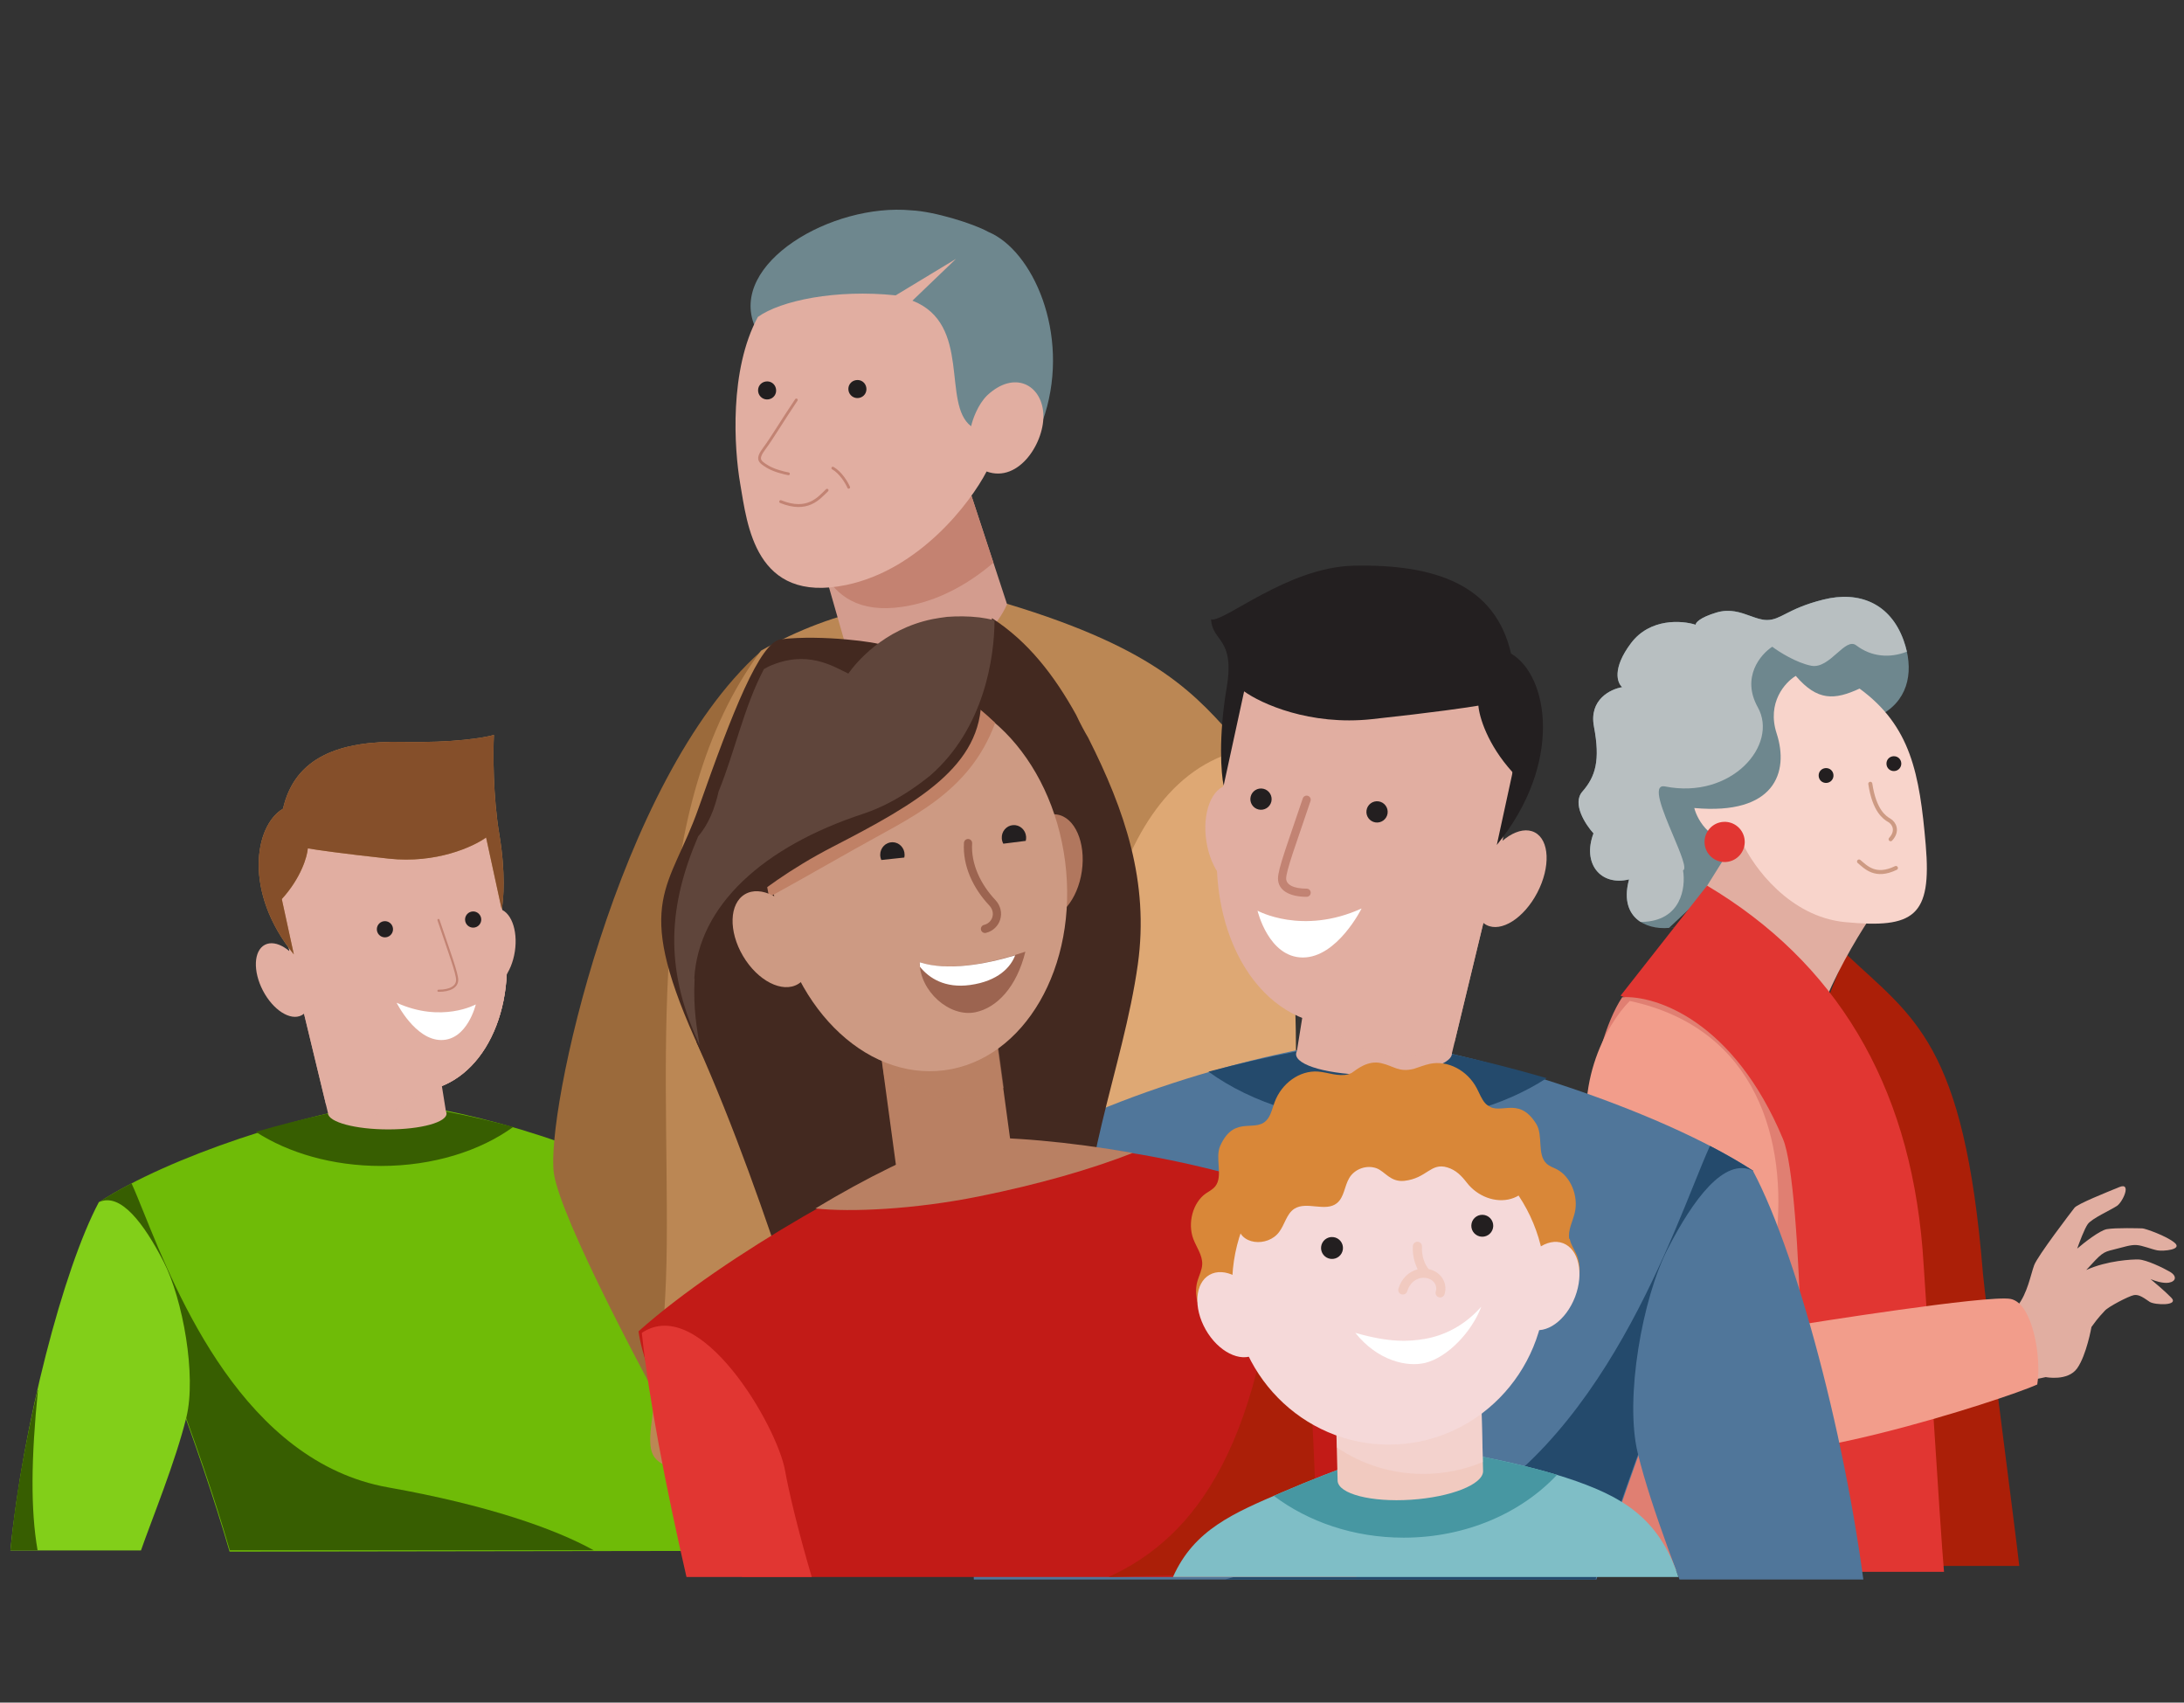 <svg width="136" height="106" viewBox="0 0 136 106" fill="none" xmlns="http://www.w3.org/2000/svg">
<rect x="0" y="0" width="136" height="106" fill="#333333" stroke="none"/>
<path d="M14.297 96.601C12.384 90.031 9.21 81.689 6.157 74.848C10.602 71.961 19.008 69.267 24.322 68.594C29.637 69.171 37.85 71.576 42.585 74.848C43.169 77.887 43.448 86.362 42.981 96.558" fill="#6FBB07"/>
<path d="M14.312 96.518C12.403 89.926 9.23 81.738 6.154 74.847C6.765 74.451 7.449 74.058 8.191 73.674C8.409 74.148 8.665 74.783 8.968 75.534C11.021 80.619 15.215 91.01 24.165 92.601C30.369 93.704 34.54 95.172 36.974 96.518H14.312Z" fill="#375E01"/>
<path d="M15.932 70.468C17.96 71.783 20.703 72.59 23.721 72.59C26.969 72.59 29.898 71.656 31.96 70.16C29.172 69.42 26.483 68.902 24.226 68.657C21.833 68.96 18.922 69.602 15.932 70.468Z" fill="#375E01"/>
<path fill-rule="evenodd" clip-rule="evenodd" d="M18.06 59.508L26.745 62.815L27.768 69.186C27.79 69.227 27.803 69.27 27.805 69.313C27.842 69.866 26.219 70.315 24.18 70.315C22.141 70.315 20.458 69.866 20.422 69.313C20.421 69.299 20.421 69.286 20.422 69.273H20.419L18.06 59.508Z" fill="#E1AEA1"/>
<g style="mix-blend-mode:multiply" opacity="0.8">
<path fill-rule="evenodd" clip-rule="evenodd" d="M27.357 66.618L26.746 62.815L18.062 59.509L20.301 68.778C21.103 69.18 21.952 69.4 22.815 69.4C24.712 69.4 26.312 68.335 27.357 66.618Z" fill="#E1AEA1"/>
</g>
<path d="M30.278 61.465C31.057 61.583 31.855 60.584 32.061 59.233C32.266 57.882 31.801 56.691 31.022 56.573C30.242 56.454 29.444 57.453 29.239 58.804C29.034 60.155 29.499 61.346 30.278 61.465Z" fill="#E1AEA1"/>
<path d="M17.943 58.694C18.812 65.124 21.977 67.957 25.72 67.957C29.463 67.957 32.05 63.81 31.497 58.694C30.621 50.576 29.994 48.99 23.72 49.431C18.081 49.828 16.738 53.227 17.943 58.694Z" fill="#E1AEA1"/>
<path d="M17.943 58.694C18.812 65.124 21.977 67.957 25.72 67.957C29.463 67.957 32.05 63.81 31.497 58.694C30.621 50.576 29.994 48.99 23.72 49.431C18.081 49.828 16.738 53.227 17.943 58.694Z" fill="#E1AEA1"/>
<path d="M17.943 58.697C18.812 65.127 21.977 67.96 25.72 67.96C29.463 67.96 32.05 63.813 31.497 58.697C30.621 50.579 29.994 48.993 23.72 49.434C18.081 49.831 16.738 53.23 17.943 58.697Z" fill="#E1AEA1"/>
<path d="M24.698 62.429C27.509 63.708 29.628 62.533 29.628 62.533C29.628 62.533 29.108 64.751 27.479 64.751C25.85 64.751 24.698 62.429 24.698 62.429Z" fill="white"/>
<path d="M27.304 57.276C27.965 59.239 28.468 60.586 28.468 61.007C28.468 61.427 28.04 61.683 27.304 61.683" stroke="#C28373" stroke-width="0.133" stroke-linecap="round"/>
<path d="M29.578 57.74C29.307 57.803 29.036 57.634 28.973 57.363C28.91 57.092 29.079 56.821 29.35 56.758C29.622 56.695 29.892 56.864 29.955 57.136C30.018 57.407 29.849 57.678 29.578 57.74Z" fill="#231F20"/>
<path d="M24.046 58.352C23.771 58.394 23.514 58.205 23.472 57.929C23.43 57.654 23.619 57.397 23.894 57.355C24.169 57.313 24.426 57.502 24.468 57.778C24.51 58.053 24.321 58.31 24.046 58.352Z" fill="#231F20"/>
<path d="M18.297 59.419C15.151 55.561 15.833 51.405 17.623 50.349C18.362 47.115 21.171 46.104 25.082 46.189C28.212 46.257 30.169 45.929 30.757 45.757C30.703 46.837 30.696 49.59 31.096 51.961C31.496 54.332 31.359 56.045 31.24 56.605L30.27 52.141C29.481 52.713 27.165 53.778 24.211 53.458C21.258 53.138 19.619 52.898 19.169 52.818C19.133 53.315 18.758 54.643 17.548 55.975L18.297 59.419Z" fill="#BB8754"/>
<path d="M18.297 59.419C15.151 55.561 15.833 51.405 17.623 50.349C18.362 47.115 21.171 46.104 25.082 46.189C28.212 46.257 30.169 45.929 30.757 45.757C30.703 46.837 30.696 49.59 31.096 51.961C31.496 54.332 31.359 56.045 31.24 56.605L30.27 52.141C29.481 52.713 27.165 53.778 24.211 53.458C21.257 53.138 19.619 52.898 19.169 52.818C19.133 53.315 18.758 54.643 17.548 55.975L18.297 59.419Z" fill="#854F2A"/>
<path d="M18.784 63.209C18.085 63.574 17.006 62.887 16.374 61.676C15.742 60.465 15.795 59.187 16.494 58.822C17.193 58.458 18.272 59.144 18.904 60.355C19.536 61.566 19.483 62.844 18.784 63.209Z" fill="#E1AEA1"/>
<path d="M0.648 96.526C1.403 88.833 3.931 79.023 6.154 74.847C7.504 74.207 8.975 76.196 10.183 78.541C11.391 80.886 12.235 85.64 11.61 88.22C10.945 90.965 9.438 94.633 8.779 96.526H0.648Z" fill="#82CF19"/>
<path d="M2.34 96.516C1.898 93.981 1.938 90.785 2.363 86.546H2.34C1.543 89.957 0.95 93.293 0.65 96.516H2.34Z" fill="#375E01"/>
<path d="M125.742 97.492C125.593 96.028 123.6 80.768 123.484 79.331C122.314 64.845 119.133 63.355 114.937 59.38L113.934 61.891C115.07 64.147 117.593 70.012 118.594 75.418C118.872 76.917 119.933 93.785 120.415 97.492H125.742Z" fill="#AB1F08"/>
<path d="M113.54 37.33C115.788 36.766 117.711 37.574 118.537 39.856C119.174 41.617 118.919 43.436 117.285 44.417C117.12 44.303 116.634 43.909 116.008 43.244C114.45 44.022 113.143 43.9 112.168 42.511C111.43 42.871 110.165 44.108 111.008 46.171C112.154 50.147 108.513 50.855 105.886 50.405C105.96 50.746 106.338 51.58 107.25 52.184C108.734 54.995 107.279 56.545 105.496 56.3L103.932 57.769C104.549 57.671 105.463 57.528 104.189 57.736C104.104 57.751 104.018 57.761 103.932 57.769C102.409 57.906 100.812 57.053 101.447 54.749C99.657 55.179 98.524 53.748 99.232 51.883C98.728 51.328 97.883 50.03 98.54 49.28C99.361 48.343 99.658 47.337 99.26 45.233C98.941 43.551 100.3 42.897 101.019 42.78C100.708 42.523 100.381 41.617 101.566 40.043C102.75 38.469 104.744 38.621 105.593 38.894C105.585 38.773 105.834 38.452 106.893 38.133C108.217 37.734 109.158 38.606 110.04 38.6C110.923 38.594 111.292 37.894 113.54 37.33Z" fill="#6E878E"/>
<path fill-rule="evenodd" clip-rule="evenodd" d="M118.742 40.572C117.684 40.986 116.537 40.901 115.59 40.179C115.247 39.917 114.846 40.27 114.389 40.672C113.912 41.092 113.375 41.565 112.781 41.446C111.85 41.26 110.779 40.581 110.36 40.265C109.626 40.743 108.419 42.167 109.461 44.035C110.764 46.371 107.827 49.784 103.685 48.963C102.829 48.794 103.549 50.501 104.185 52.009C104.645 53.101 105.062 54.09 104.805 54.186C104.981 55.239 104.711 57.357 102.215 57.398C102.195 57.397 102.176 57.396 102.156 57.395C101.463 56.948 101.073 56.097 101.443 54.751C99.654 55.181 98.52 53.75 99.228 51.885C98.724 51.33 97.88 50.032 98.537 49.282C99.358 48.345 99.655 47.339 99.256 45.235C98.937 43.553 100.296 42.899 101.016 42.782C100.705 42.525 100.378 41.619 101.562 40.045C102.746 38.471 104.74 38.623 105.589 38.896C105.581 38.775 105.83 38.454 106.889 38.135C107.713 37.886 108.387 38.13 108.992 38.348C109.361 38.481 109.703 38.604 110.037 38.602C110.448 38.599 110.747 38.446 111.177 38.226C111.671 37.974 112.335 37.633 113.536 37.332C115.785 36.768 117.708 37.576 118.534 39.858C118.62 40.096 118.689 40.335 118.742 40.572Z" fill="#B8BFC1"/>
<path d="M113.704 62.197C114.605 60.017 116.022 57.755 116.619 56.896L108.927 50.95L105.87 55.839C108.106 58.867 112.803 64.377 113.704 62.197Z" fill="#E1AEA1"/>
<path d="M108.11 97.858C108.596 92.418 109.216 72.672 108.11 68.831C107.151 65.276 102.914 62.788 100.915 61.989L106.3 55.137C114.26 59.873 118.867 67.379 119.718 77.766C119.858 79.473 120.851 95.717 121.056 97.858H108.11Z" fill="#E13632"/>
<path d="M98.189 97.767C98.142 91.552 96.89 68.352 101.015 62.086C103.072 61.95 107.956 63.529 111.037 70.931C112.254 73.855 112.521 92.797 111.965 97.767H98.189Z" fill="#E07F72"/>
<path d="M130.238 82.614C130.726 81.928 130.929 81.774 131.057 81.616C131.263 81.363 132.546 80.698 132.88 80.631C133.214 80.564 133.557 80.852 133.865 81.052C134.173 81.254 135.729 81.314 135.202 80.784C134.78 80.361 134.274 79.932 133.915 79.633C134.141 79.734 134.686 79.92 135.055 79.857C135.517 79.778 135.566 79.438 135.128 79.181C134.691 78.925 133.648 78.428 133.171 78.413C132.79 78.401 131.221 78.474 129.914 79.067C130.886 78.005 130.936 77.961 131.603 77.799C132.269 77.638 132.642 77.495 133.029 77.513C133.416 77.532 133.981 77.782 134.35 77.846C134.719 77.91 135.931 77.804 135.415 77.371C134.898 76.938 133.584 76.486 133.417 76.478C133.249 76.471 131.744 76.428 131.195 76.525C130.757 76.602 129.782 77.364 129.35 77.735C129.485 77.345 129.805 76.495 130.006 76.213C130.258 75.859 131.449 75.331 131.825 75.077C132.201 74.823 132.754 73.583 131.973 73.905C131.191 74.227 129.371 74.95 129.18 75.195C128.988 75.44 126.886 78.188 126.67 78.768C126.454 79.348 126.255 80.527 125.623 81.314C125.379 81.619 123.826 81.967 121.796 82.308L123.442 86.563L127.391 85.736C127.391 85.736 128.768 86.012 129.35 85.185C129.932 84.359 130.238 82.614 130.238 82.614Z" fill="#E1AEA1"/>
<path d="M119.917 52.6C119.534 48.151 118.983 45.203 115.798 42.87C114.241 43.587 113.176 43.657 111.824 42.079C111.166 42.474 110.008 43.743 110.635 45.667C111.417 48.072 110.526 50.764 105.504 50.306C105.704 51.083 106.583 52.604 108.5 52.477C109.193 53.982 111.442 57.074 114.887 57.408C119.193 57.825 120.3 57.05 119.917 52.6Z" fill="#F8D4CB"/>
<path d="M118.395 47.513C118.411 47.761 118.225 47.987 117.965 48.004C117.705 48.021 117.49 47.833 117.473 47.573C117.456 47.313 117.644 47.099 117.904 47.082C118.164 47.065 118.378 47.252 118.395 47.513Z" fill="#231F20"/>
<path d="M118.06 54.039C116.781 54.658 116.193 53.992 115.765 53.635" stroke="#CD9A83" stroke-width="0.252" stroke-linecap="round"/>
<path d="M107.478 53.666C108.167 53.62 108.69 53.024 108.644 52.334C108.598 51.645 108.002 51.123 107.313 51.168C106.623 51.214 106.101 51.81 106.146 52.5C106.192 53.189 106.788 53.711 107.478 53.666Z" fill="#E13632"/>
<path d="M116.466 48.797C116.718 50.481 117.359 50.906 117.653 51.075C117.947 51.245 118.215 51.729 117.731 52.249" stroke="#CD9A83" stroke-width="0.252" stroke-linecap="round"/>
<path d="M114.172 48.252C114.189 48.5 114.002 48.726 113.742 48.743C113.482 48.76 113.268 48.573 113.251 48.313C113.233 48.053 113.421 47.838 113.681 47.821C113.941 47.804 114.155 47.992 114.172 48.252Z" fill="#231F20"/>
<path d="M102.766 83.423C101.89 80.807 100.783 77.34 99.312 72.816C97.687 67.785 100.084 63.721 101.486 62.318C109.479 64.029 111.298 71.125 110.608 77.105C110.403 78.878 111.655 81.239 112.353 82.431C112.353 82.431 123.832 80.595 125.209 80.87C126.587 81.146 127.138 84.544 126.862 86.197C124.842 87.115 109.597 92.074 106.659 90.054C103.72 88.033 102.766 83.423 102.766 83.423Z" fill="#F29D8B"/>
<g clip-path="url(#clip0_7074_980)">
<path d="M47.347 40.582C38.416 48.564 33.926 69.471 34.496 73.082C34.952 75.971 40.26 85.941 42.858 90.566L48.939 91.326L47.347 40.582Z" fill="#9B6A3B"/>
<path d="M77.147 46.285C74.508 43.316 72.199 40.458 62.742 37.599C56.849 36.895 52.023 37.905 47.387 40.509C40.13 50.295 41.63 65.309 41.52 77.514C41.41 89.72 38.661 90.71 42.62 91.589C53.946 94.228 68.79 92.029 72.309 91.589C75.828 91.149 76.048 88.84 76.158 84.332C76.267 79.824 79.786 49.255 77.147 46.285Z" fill="#BB8754"/>
<path d="M51.018 34.459L60.022 29.424L62.71 37.617C61.473 40.433 58.102 41.458 56.822 41.756C55.541 42.055 55.2 41.756 54.731 42.908C54.355 43.83 53.778 44.772 53.536 45.127C53.749 44.117 53.945 41.97 53.024 41.458L51.018 34.459Z" fill="#D39C8E"/>
<path d="M56.382 47.14C56.938 47.14 57.389 46.689 57.389 46.133C57.389 45.577 56.938 45.126 56.382 45.126C55.825 45.126 55.374 45.577 55.374 46.133C55.374 46.689 55.825 47.14 56.382 47.14Z" fill="#C21B17"/>
<path d="M56.382 47.142C56.938 47.142 57.389 46.691 57.389 46.135C57.389 45.579 56.938 45.128 56.382 45.128C55.825 45.128 55.374 45.579 55.374 46.135C55.374 46.691 55.825 47.142 56.382 47.142Z" fill="#C21B17"/>
<path d="M57.388 46.137C57.388 46.693 56.937 47.144 56.381 47.144C55.825 47.144 55.374 46.693 55.374 46.137C55.374 45.581 55.825 45.13 56.381 45.13C56.937 45.13 57.388 45.581 57.388 46.137Z" fill="#960002"/>
<path fill-rule="evenodd" clip-rule="evenodd" d="M51.419 35.867C52.297 37.306 53.84 38.285 56.724 37.685C58.724 37.269 60.459 36.233 61.861 35.035L60.02 29.424L51.016 34.459L51.419 35.867Z" fill="#C48271"/>
<path d="M56.757 13.096C51.778 12.628 45.367 16.404 46.997 20.305L57.455 28.613C59.027 29.515 63.582 30.574 65.07 25.778C66.63 20.744 64.302 15.584 61.546 14.438C60.602 13.912 58.156 13.16 56.757 13.096Z" fill="#6E878E"/>
<path d="M52.693 36.42C47.002 37.604 46.531 32.64 46.095 30.127C45.711 27.91 45.405 23.034 47.193 19.733C48.616 18.71 52.067 17.999 55.776 18.388L59.531 16.116L56.818 18.718C60.539 20.177 58.625 25.134 60.472 26.537C60.561 26.133 60.887 25.182 61.481 24.608C63.161 23.046 64.834 23.944 64.967 25.708C65.099 27.472 63.473 30.096 61.437 29.354C60.419 31.315 57.245 35.473 52.693 36.42Z" fill="#E1AEA1"/>
<path d="M48.613 31.23C50.294 31.91 50.986 31.014 51.502 30.522" stroke="#C28373" stroke-width="0.181" stroke-linecap="round"/>
<path d="M51.861 29.144C52.358 29.427 52.727 30.058 52.849 30.338" stroke="#C28373" stroke-width="0.173" stroke-linecap="round" stroke-linejoin="round"/>
<path d="M49.589 24.898C48.697 26.219 48.092 27.255 47.592 27.925C47.092 28.596 47.284 28.734 47.786 29.046C48.188 29.295 48.828 29.451 49.098 29.498" stroke="#C28373" stroke-width="0.173" stroke-linecap="round" stroke-linejoin="round"/>
<path d="M52.838 24.32C52.892 24.618 53.178 24.83 53.491 24.775C53.803 24.719 54.001 24.434 53.945 24.122C53.889 23.81 53.605 23.612 53.293 23.668C52.98 23.723 52.782 24.008 52.838 24.32Z" fill="#211E1F"/>
<path d="M47.215 24.407C47.269 24.705 47.555 24.917 47.868 24.861C48.18 24.806 48.378 24.521 48.322 24.209C48.266 23.897 47.982 23.699 47.67 23.754C47.357 23.81 47.159 24.095 47.215 24.407Z" fill="#211E1F"/>
<path d="M79.581 77.966C80.719 73.794 82.132 55.774 77.392 46.673C68.291 48.741 67.391 64.249 67.685 70.239C66.605 70.435 54.774 71.662 48.58 71.33C49.148 71.52 50.191 77.966 48.011 82.991C54.742 83.371 68.489 82.138 73.419 81.664C77.116 81.285 78.697 81.208 79.581 77.966Z" fill="#DEA874"/>
<path d="M98.459 101.468C100.973 92.834 105.144 81.871 109.157 72.881C103.316 69.088 92.269 65.548 85.285 64.663C78.302 65.422 67.508 68.583 61.287 72.881C60.518 76.876 60.152 88.012 60.765 101.412" fill="#50769A"/>
<path d="M98.439 101.361C100.947 92.698 105.117 81.938 109.158 72.882C108.357 72.362 107.456 71.846 106.482 71.341C106.196 71.964 105.859 72.798 105.461 73.785C102.763 80.468 97.251 94.122 85.49 96.213C77.338 97.663 71.856 99.593 68.658 101.361H98.439Z" fill="#244A6C"/>
<path d="M96.314 67.124C93.649 68.852 90.045 69.912 86.079 69.912C81.81 69.912 77.962 68.685 75.251 66.719C78.915 65.747 82.449 65.066 85.416 64.744C88.561 65.143 92.386 65.986 96.314 67.124Z" fill="#244A6C"/>
<path fill-rule="evenodd" clip-rule="evenodd" d="M93.516 52.723L82.103 57.068L80.759 65.439C80.73 65.494 80.713 65.55 80.709 65.607C80.661 66.334 82.794 66.924 85.474 66.924C88.153 66.924 90.365 66.334 90.413 65.607C90.414 65.589 90.414 65.571 90.412 65.554H90.417L93.516 52.723Z" fill="#E1AEA1"/>
<g style="mix-blend-mode:multiply" opacity="0.8">
<path fill-rule="evenodd" clip-rule="evenodd" d="M81.298 62.065L82.101 57.068L93.513 52.723L90.571 64.904C89.517 65.432 88.401 65.721 87.267 65.721C84.774 65.721 82.671 64.321 81.298 62.065Z" fill="#E1AEA1"/>
</g>
<path d="M77.463 55.298C76.439 55.454 75.39 54.141 75.12 52.366C74.85 50.591 75.461 49.026 76.485 48.87C77.509 48.714 78.558 50.027 78.828 51.802C79.098 53.577 78.487 55.142 77.463 55.298Z" fill="#E1AEA1"/>
<path d="M93.673 51.656C92.53 60.105 88.372 63.829 83.453 63.829C78.534 63.829 75.135 58.379 75.861 51.656C77.012 40.987 77.837 38.904 86.081 39.484C93.491 40.005 95.257 44.472 93.673 51.656Z" fill="#E1AEA1"/>
<path d="M84.788 56.56C81.093 58.242 78.308 56.698 78.308 56.698C78.308 56.698 78.992 59.612 81.132 59.612C83.273 59.612 84.788 56.56 84.788 56.56Z" fill="white"/>
<path d="M81.447 49.547C81.58 49.592 81.652 49.737 81.607 49.87C81.443 50.357 80.676 52.595 80.517 53.079C80.225 53.968 80.09 54.474 80.09 54.691C80.09 55.07 80.526 55.325 81.366 55.325C81.507 55.325 81.62 55.439 81.62 55.58C81.62 55.72 81.507 55.834 81.366 55.834C80.282 55.834 79.582 55.424 79.582 54.691C79.582 54.395 79.721 53.873 80.034 52.92L80.159 52.547C80.433 51.735 80.989 50.112 81.125 49.708C81.17 49.574 81.314 49.503 81.447 49.547Z" fill="#C28373"/>
<path d="M78.374 50.398C78.73 50.48 79.086 50.258 79.169 49.902C79.251 49.546 79.029 49.19 78.673 49.107C78.316 49.025 77.961 49.247 77.878 49.603C77.796 49.96 78.018 50.316 78.374 50.398Z" fill="#231F20"/>
<path d="M85.65 51.202C86.012 51.257 86.35 51.009 86.405 50.647C86.46 50.285 86.211 49.947 85.85 49.892C85.488 49.837 85.15 50.086 85.095 50.448C85.04 50.809 85.288 51.147 85.65 51.202Z" fill="#231F20"/>
<path d="M93.207 52.606C97.341 47.537 96.444 42.075 94.093 40.687C93.121 36.438 89.43 35.109 84.29 35.22C80.177 35.309 76.188 38.786 75.415 38.56C75.486 39.979 76.913 39.69 76.387 42.806C75.861 45.922 76.041 48.173 76.197 48.909L77.473 43.042C78.509 43.794 81.553 45.193 85.435 44.773C89.316 44.353 91.469 44.037 92.061 43.931C92.108 44.585 92.6 46.33 94.191 48.081L93.207 52.606Z" fill="#231F20"/>
<path d="M92.563 57.588C93.481 58.067 94.899 57.166 95.73 55.574C96.561 53.982 96.49 52.303 95.572 51.824C94.654 51.345 93.236 52.246 92.405 53.838C91.574 55.43 91.645 57.109 92.563 57.588Z" fill="#E1AEA1"/>
<path d="M116.388 101.371C115.397 91.262 112.075 78.37 109.152 72.882C107.378 72.041 105.446 74.655 103.858 77.737C102.27 80.819 101.162 87.066 101.982 90.456C102.856 94.064 104.838 98.883 105.703 101.371H116.388Z" fill="#50769A"/>
<path d="M58.791 66.635C63.79 65.995 67.164 60.177 66.327 53.64C65.49 47.103 60.759 42.323 55.76 42.963C50.761 43.603 47.387 49.421 48.224 55.958C49.061 62.495 53.792 67.275 58.791 66.635Z" fill="#CD9A83"/>
<path d="M49.691 61.269C50.67 60.691 50.723 58.971 49.811 57.426C48.899 55.882 47.367 55.098 46.388 55.675C45.41 56.253 45.356 57.974 46.268 59.518C47.18 61.063 48.713 61.847 49.691 61.269Z" fill="#CD9A83"/>
<path d="M61.08 52.111C60.922 53.763 61.867 55.188 62.466 55.868C63.064 56.548 62.592 57.358 61.962 57.487" stroke="#975F45" stroke-width="0.146" stroke-linecap="round"/>
<path d="M43.383 64.929C43.236 63.958 42.952 62.703 43.071 60.772C43.32 56.222 47.336 52.507 53.609 50.497C55.45 49.897 56.761 49.02 57.694 48.052L57.758 48.126C61.159 45.16 61.749 40.724 61.769 38.486C64.028 39.936 65.669 42.077 67.017 44.513C67.248 45.007 67.497 45.48 67.764 45.932C70.043 50.442 71.572 54.906 70.854 60.037C69.94 66.576 66.933 73.202 67.536 79.83C67.001 80.025 66.424 80.203 65.809 80.383C60.984 81.781 54.563 81.958 49.419 81.063C47.623 75.598 45.732 70.179 43.381 64.909L43.383 64.929Z" fill="#432920"/>
<path d="M46.21 98.181C42.792 91.466 40.123 85.562 39.761 82.886C45.141 78.078 55.212 72.535 59.539 71.092C63.866 70.732 71.936 71.453 79.888 74.098C81.942 77.582 83.523 83.692 84.074 89.92C84.295 92.424 84.407 95.139 84.478 98.181H46.21Z" fill="#C21B17"/>
<path d="M70.54 71.779C67.913 72.808 64.656 73.74 60.953 74.487C56.969 75.291 52.977 75.481 50.777 75.236C53.949 73.32 57.075 71.797 59.761 70.831C62.798 70.741 66.584 71.084 70.54 71.779Z" fill="#B98063"/>
<path d="M81.966 98.181C82.014 92.574 81.607 79.723 79.78 74.869C78.83 89.885 74.511 95.678 69.033 98.181C77.026 97.949 81.337 97.949 81.966 98.181Z" fill="#AB1F08"/>
<path fill-rule="evenodd" clip-rule="evenodd" d="M61.889 63.445L54.697 64.477L55.88 73.19L55.882 73.189C56.016 73.782 57.677 74.025 59.634 73.731C61.622 73.432 63.163 72.693 63.076 72.08C63.071 72.047 63.062 72.015 63.048 71.984L61.889 63.445Z" fill="#B98063"/>
<path d="M64.88 57.181C63.763 57.02 63.066 55.441 63.323 53.654C63.58 51.867 64.694 50.548 65.811 50.709C66.928 50.87 67.625 52.449 67.368 54.236C67.111 56.023 65.997 57.342 64.88 57.181Z" fill="#B1775E"/>
<g style="mix-blend-mode:multiply" opacity="0.5">
<path fill-rule="evenodd" clip-rule="evenodd" d="M55.039 66.913L54.523 63.108L61.738 62.073L62.506 67.726C61.864 68.021 61.182 68.224 60.467 68.32C58.551 68.579 56.674 68.042 55.039 66.913Z" fill="#B98063"/>
</g>
<path d="M58.791 66.635C63.79 65.995 67.164 60.177 66.327 53.64C65.49 47.103 60.759 42.323 55.76 42.963C50.761 43.603 47.387 49.421 48.224 55.958C49.061 62.495 53.792 67.275 58.791 66.635Z" fill="#CD9A83"/>
<path d="M61.972 45.005C60.349 49.397 56.685 50.895 53.23 52.858C50.467 54.429 48.52 55.511 47.892 55.855L47.578 54.202L60.313 43.602C60.989 44.119 61.358 44.421 61.972 45.005Z" fill="#C08166"/>
<path d="M54.921 40.161C54.733 39.998 51.206 39.5 48.638 39.798C47.315 39.95 45.586 44.388 43.509 50.282C41.728 55.37 39.418 55.984 43.262 64.641C47.126 73.296 43.864 58.693 43.864 58.693C43.864 58.693 46.578 55.442 51.86 52.717C57.141 49.992 61.168 47.702 61.102 43.41" fill="#432920"/>
<path d="M43.254 60.933C43.154 62.862 43.419 64.119 43.566 65.09C43.52 64.995 43.493 64.899 43.447 64.804C41.356 60.164 41.638 56.357 43.475 52.069C44.128 51.317 44.51 50.329 44.75 49.272C45.77 46.768 46.323 44.022 47.569 41.658C47.664 41.612 47.758 41.547 47.852 41.501C50.247 40.411 51.893 41.492 52.826 41.936C53.29 41.276 55.006 39.174 58.061 38.547C58.351 38.488 58.662 38.446 58.973 38.405C59.597 38.361 60.264 38.353 60.995 38.439C61.292 38.477 61.591 38.535 61.85 38.595C61.87 38.594 61.911 38.63 61.932 38.648C61.913 40.886 61.322 45.322 57.921 48.288C57.92 48.269 56.054 49.91 53.772 50.659C47.521 52.707 43.484 56.385 43.234 60.934L43.254 60.933Z" fill="#5F453B"/>
<path d="M49.691 61.269C50.67 60.691 50.723 58.971 49.811 57.426C48.899 55.882 47.367 55.098 46.388 55.675C45.41 56.253 45.356 57.974 46.268 59.518C47.18 61.063 48.713 61.847 49.691 61.269Z" fill="#CD9A83"/>
<path d="M60.298 52.234C60.438 52.243 60.545 52.364 60.536 52.504C60.454 53.798 61.075 55.066 61.974 56.021C62.681 56.774 62.283 57.865 61.396 58.079C61.259 58.112 61.121 58.028 61.088 57.891C61.055 57.754 61.139 57.616 61.276 57.583C61.799 57.457 62.03 56.825 61.602 56.37C60.616 55.322 59.935 53.931 60.027 52.472C60.036 52.332 60.157 52.225 60.298 52.234Z" fill="#9C6450"/>
<path d="M63.851 59.25C61.91 59.909 59.214 60.536 57.269 59.909C57.269 61.696 59.118 63.353 60.735 63.021C62.08 62.746 63.311 61.447 63.851 59.25Z" fill="#9C6450"/>
<path fill-rule="evenodd" clip-rule="evenodd" d="M63.216 59.478C62.936 60.211 62.163 61.083 60.405 61.324C58.856 61.537 57.862 60.908 57.288 60.193C57.278 60.099 57.273 60.005 57.273 59.91C59.012 60.464 61.342 60.039 63.216 59.478Z" fill="white"/>
<path d="M55.571 52.435C55.99 52.435 56.33 52.784 56.33 53.215C56.33 53.275 56.323 53.333 56.311 53.389L54.882 53.541C54.837 53.442 54.812 53.331 54.812 53.215C54.812 52.784 55.152 52.435 55.571 52.435Z" fill="#231F20"/>
<path d="M63.082 51.37C63.5 51.339 63.865 51.662 63.897 52.092C63.903 52.181 63.895 52.269 63.874 52.351L62.477 52.527C62.425 52.431 62.391 52.322 62.383 52.204C62.351 51.775 62.664 51.401 63.082 51.37Z" fill="#231F20"/>
<path d="M97.719 77.136C97.627 76.577 97.933 76.048 98.064 75.499C98.306 74.459 97.808 73.249 96.947 72.8C96.726 72.685 96.476 72.612 96.29 72.428C95.706 71.863 96.105 70.681 95.664 69.974C94.497 68.098 93.304 69.621 92.474 68.672C92.252 68.417 92.126 68.065 91.963 67.757C91.376 66.635 90.155 65.999 89.045 66.231C88.701 66.304 88.369 66.441 88.035 66.546C87.1 66.775 86.804 66.369 86 66.188C85.172 65.999 84.488 66.578 84.2 66.778C84.185 66.788 84.17 66.797 84.155 66.806C84.085 66.835 84.016 66.865 83.946 66.886C83.33 67.043 82.694 66.76 82.065 66.713C80.935 66.635 79.807 67.434 79.369 68.626C79.247 68.954 79.168 69.32 78.98 69.603C78.28 70.658 76.901 69.304 75.987 71.332C75.64 72.101 76.18 73.21 75.682 73.85C75.521 74.058 75.283 74.165 75.078 74.31C74.283 74.872 73.937 76.141 74.31 77.138C74.51 77.665 74.882 78.139 74.864 78.713C74.847 79.074 74.677 79.389 74.573 79.732C74.358 80.459 74.525 81.323 74.982 81.898C75.439 82.472 76.169 82.733 76.823 82.565L78.828 83.057C79.805 82.859 80.806 83.019 81.793 83.09C83.121 83.178 84.447 83.095 85.772 83.012L86.632 82.952L87.491 82.893C88.816 82.802 90.14 82.694 91.446 82.424C92.423 82.225 93.394 81.921 94.38 81.984L96.303 81.221C96.974 81.305 97.663 80.938 98.042 80.306C98.421 79.674 98.468 78.795 98.169 78.103C98.029 77.777 97.813 77.489 97.75 77.133L97.719 77.136Z" fill="#D98738"/>
<path d="M104.518 98.181C103.288 94.478 101.011 93.136 97.501 91.993C94.27 90.941 89.731 90.185 87.865 89.938C86.66 90.294 83.372 91.385 79.858 92.897C76.826 94.202 74.354 95.229 73.043 98.181H104.518Z" fill="#7FBEC6"/>
<path fill-rule="evenodd" clip-rule="evenodd" d="M96.956 91.821C94.72 94.204 91.273 95.732 87.407 95.732C84.307 95.732 81.477 94.749 79.324 93.131C79.502 93.053 79.681 92.975 79.862 92.897C83.377 91.385 86.665 90.294 87.869 89.938C89.632 90.171 93.778 90.859 96.956 91.821Z" fill="#4797A2"/>
<path fill-rule="evenodd" clip-rule="evenodd" d="M92.205 85.614L83.146 86.208L83.295 92.2C83.354 93.01 85.384 93.534 87.861 93.371C90.338 93.209 92.334 92.422 92.353 91.606L92.353 91.599C92.353 91.593 92.353 91.588 92.353 91.582C92.353 91.577 92.353 91.572 92.352 91.566L92.205 85.614Z" fill="#F1CAC0"/>
<g style="mix-blend-mode:multiply" opacity="0.5">
<path fill-rule="evenodd" clip-rule="evenodd" d="M83.243 90.115L83.146 86.208L92.205 85.614L92.339 91.023C91.196 91.501 89.944 91.765 88.631 91.765C86.639 91.765 84.787 91.158 83.243 90.115Z" fill="#F5D9D9"/>
</g>
<path d="M86.484 89.939C91.874 89.939 96.243 85.492 96.243 80.007C96.243 74.522 91.874 70.075 86.484 70.075C81.095 70.075 76.726 74.522 76.726 80.007C76.726 85.492 81.095 89.939 86.484 89.939Z" fill="#F5D9D9"/>
<path d="M95.299 82.73C96.275 83.102 97.521 82.21 98.083 80.739C98.644 79.267 98.309 77.772 97.334 77.4C96.359 77.027 95.112 77.919 94.551 79.391C93.989 80.862 94.324 82.357 95.299 82.73Z" fill="#F5D9D9"/>
<path d="M78.136 84.329C77.229 84.845 75.862 84.154 75.082 82.785C74.303 81.416 74.407 79.887 75.314 79.371C76.221 78.854 77.588 79.545 78.368 80.914C79.147 82.283 79.044 83.812 78.136 84.329Z" fill="#F5D9D9"/>
<path d="M82.871 78.376C83.246 78.417 83.583 78.147 83.624 77.772C83.666 77.397 83.395 77.06 83.021 77.019C82.646 76.977 82.309 77.248 82.267 77.623C82.226 77.997 82.496 78.335 82.871 78.376Z" fill="#231F20"/>
<path d="M92.281 76.996C92.657 77.008 92.973 76.713 92.986 76.336C92.998 75.959 92.703 75.644 92.326 75.631C91.949 75.619 91.634 75.914 91.621 76.291C91.608 76.668 91.904 76.983 92.281 76.996Z" fill="#231F20"/>
<path d="M94.115 74.631C93.118 74.927 91.995 74.473 91.348 73.64C91.001 73.194 90.666 72.845 90.126 72.681C89.086 72.365 88.861 73.361 87.447 73.517C86.573 73.606 86.251 72.934 85.722 72.736C85.108 72.508 84.354 72.77 84.017 73.345C83.718 73.849 83.707 74.534 83.255 74.903C82.543 75.481 81.369 74.762 80.598 75.257C80.114 75.573 80.005 76.239 79.653 76.701C78.946 77.666 77.117 77.534 77.081 76.203C77.032 74.667 77.165 72.991 77.931 71.638C78.895 69.92 80.757 68.943 82.596 68.323C84.961 67.522 87.53 67.172 89.968 67.738C91.706 68.147 93.361 69.062 94.559 70.428C95.117 71.068 95.744 71.814 95.627 72.721C95.514 73.594 94.966 74.38 94.107 74.632L94.115 74.631Z" fill="#D98738"/>
<path d="M88.741 83.354C89.827 83.167 91.137 82.605 92.242 81.351C91.661 82.905 90.145 84.515 88.741 84.852C87.611 85.123 85.783 84.721 84.398 82.98C86.551 83.598 87.739 83.527 88.741 83.354Z" fill="white"/>
<path d="M88.61 79.552C88.172 79.571 87.778 79.886 87.629 80.391C87.584 80.542 87.426 80.628 87.275 80.583C87.123 80.539 87.037 80.38 87.082 80.229C87.266 79.606 87.726 79.166 88.276 79.027L88.197 78.836C88.062 78.525 87.989 78.181 87.977 77.837L87.979 77.579C87.988 77.422 88.123 77.301 88.28 77.31C88.437 77.319 88.558 77.453 88.549 77.611C88.519 78.152 88.684 78.715 89.023 79.083L88.969 79.015L89.03 79.028C89.674 79.193 90.091 79.764 89.993 80.4L89.954 80.574C89.908 80.725 89.749 80.811 89.598 80.766C89.447 80.72 89.362 80.561 89.407 80.41C89.529 80.002 89.249 79.621 88.776 79.56L88.61 79.552Z" fill="#F1CAC0"/>
<path d="M42.748 98.182C41.442 92.49 40.4 87.078 39.966 82.983C43.602 80.543 48.393 88.766 48.889 91.567C49.1 92.758 49.668 95.199 50.548 98.182H42.748Z" fill="#E13632"/>
</g>
<defs>
<clipPath id="clip0_7074_980">
<rect width="88.99" height="88.99" fill="white" transform="translate(34.023 9.349)"/>
</clipPath>
</defs>
</svg>
